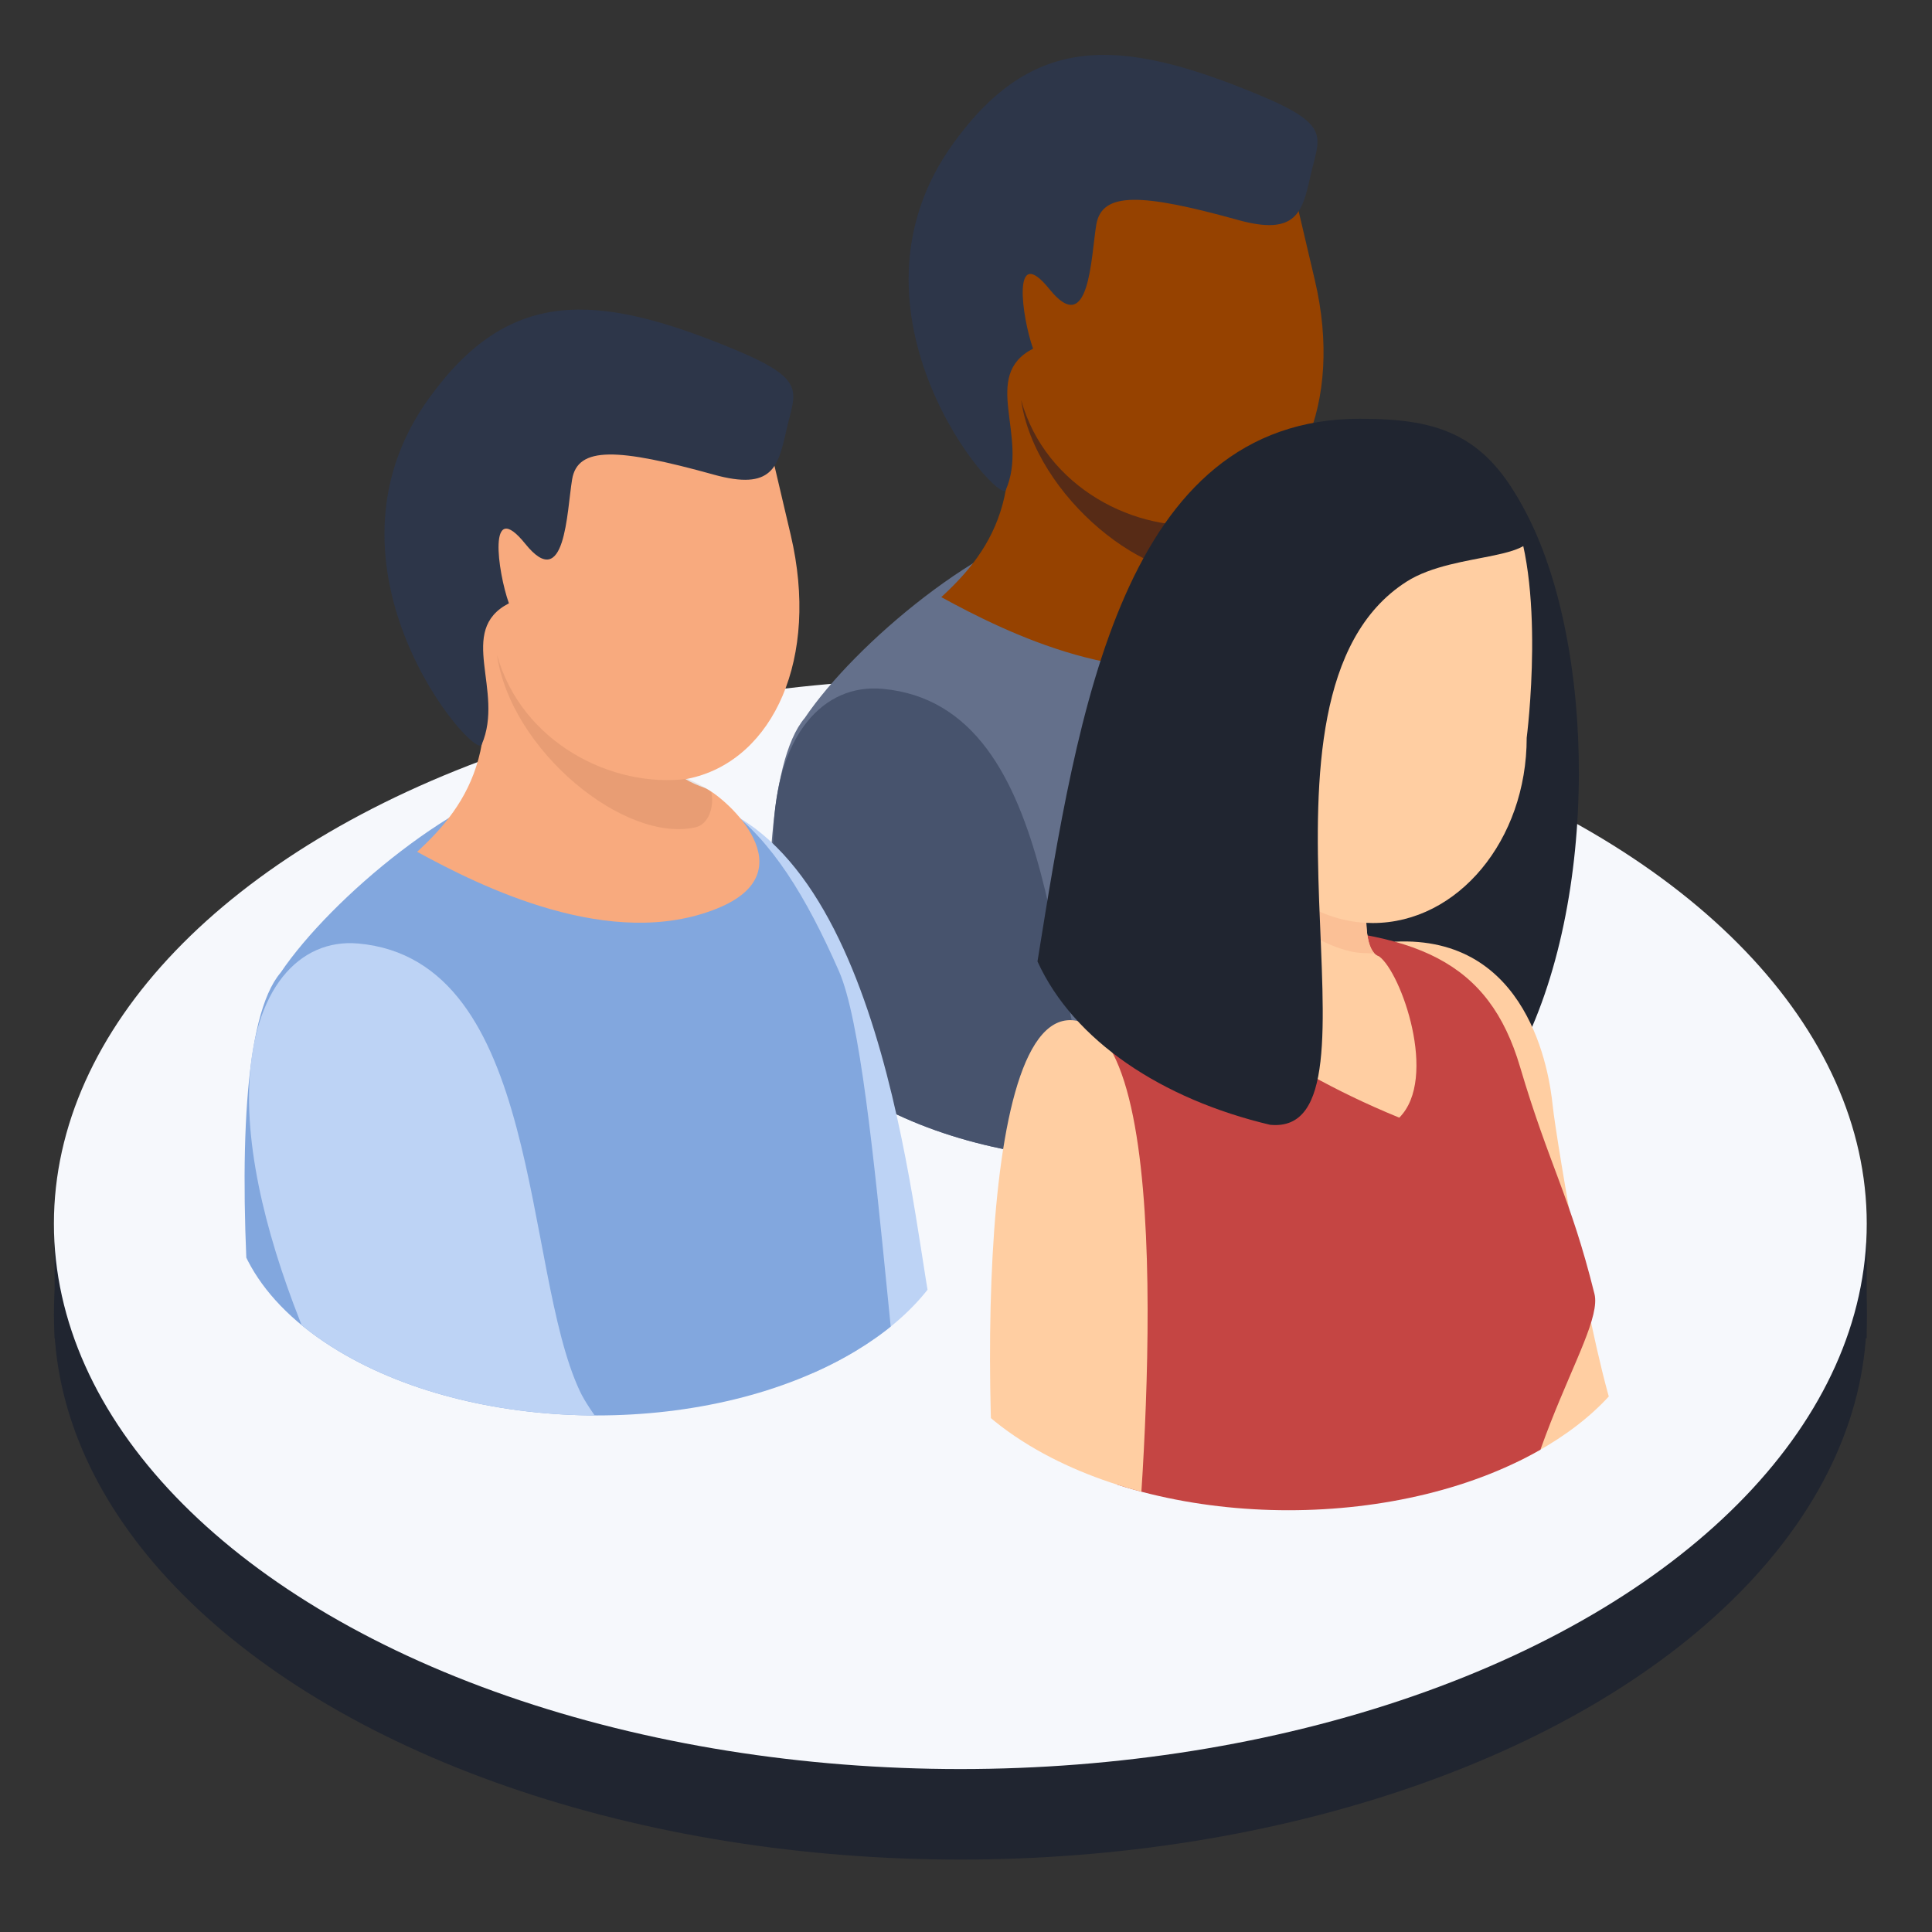<?xml version="1.0" encoding="UTF-8"?>
<svg xmlns="http://www.w3.org/2000/svg" xmlns:xlink="http://www.w3.org/1999/xlink" viewBox="0 0 1080 1080">
  <rect x="0" y="0" width="1080" height="1080" fill="#333333" stroke="none"/>
  <defs>
    <style>
      .cls-1 {
        fill: none;
      }

      .cls-2 {
        clip-path: url(#clippath);
      }

      .cls-3 {
        fill: #f6f8fc;
      }

      .cls-4 {
        fill: #f8aa7e;
      }

      .cls-5 {
        fill: #facfa7;
      }

      .cls-6, .cls-7 {
        fill: #e6eaf5;
      }

      .cls-8 {
        fill: #fbc096;
      }

      .cls-9 {
        fill: #fff;
      }

      .cls-10 {
        fill: #ffcea2;
      }

      .cls-11 {
        fill: #bdd3f5;
      }

      .cls-12 {
        fill: #c54543;
      }

      .cls-13 {
        fill: #134681;
      }

      .cls-14 {
        fill: #20196f;
      }

      .cls-15 {
        fill: #202530;
      }

      .cls-16 {
        fill: #083663;
      }

      .cls-17 {
        fill: #423ead;
      }

      .cls-18 {
        fill: #362e94;
      }

      .cls-19 {
        fill: #964200;
      }

      .cls-20 {
        fill: #2d3649;
      }

      .cls-21 {
        fill: #64708b;
      }

      .cls-22 {
        fill: #47536d;
      }

      .cls-23, .cls-24 {
        fill: #572b16;
      }

      .cls-25 {
        fill: #82a7de;
      }

      .cls-26 {
        fill: url(#linear-gradient-7);
      }

      .cls-26, .cls-27, .cls-7, .cls-28, .cls-29, .cls-24 {
        mix-blend-mode: multiply;
      }

      .cls-27 {
        fill: url(#linear-gradient-2);
      }

      .cls-30 {
        clip-path: url(#clippath-1);
      }

      .cls-31 {
        clip-path: url(#clippath-2);
      }

      .cls-32 {
        fill: url(#linear-gradient-8);
      }

      .cls-33 {
        fill: url(#linear-gradient-9);
      }

      .cls-34 {
        fill: url(#linear-gradient-3);
      }

      .cls-35 {
        fill: url(#linear-gradient-4);
      }

      .cls-36 {
        fill: url(#linear-gradient-6);
      }

      .cls-37 {
        fill: url(#linear-gradient-5);
      }

      .cls-29 {
        fill: url(#linear-gradient);
      }

      .cls-24 {
        opacity: .1;
      }

      .cls-38 {
        fill: url(#linear-gradient-14);
      }

      .cls-39 {
        fill: url(#linear-gradient-13);
      }

      .cls-40 {
        fill: url(#linear-gradient-12);
      }

      .cls-41 {
        fill: url(#linear-gradient-10);
      }

      .cls-42 {
        fill: url(#linear-gradient-11);
      }

      .cls-43 {
        isolation: isolate;
      }
    </style>
    <clipPath id="clippath">
      <path class="cls-1" d="m956.09-28.82H309.72v498.69l113.96,42.15c-6.73,35.92,12.75,73.28,58.53,100.82,79.83,48.04,209.27,48.04,289.11,0,63.99-38.51,76.64-96.18,38.04-142.29l130.34-45.23,16.39-454.14Z"/>
    </clipPath>
    <linearGradient id="linear-gradient" x1="253.31" y1="1154.47" x2="535.97" y2="1154.47" gradientTransform="translate(1035.17 -68.01) rotate(175.41) scale(1 -1)" gradientUnits="userSpaceOnUse">
      <stop offset="0" stop-color="#c4c9e5"/>
      <stop offset=".95" stop-color="#f3f3f9"/>
      <stop offset="1" stop-color="#f6f6fb"/>
    </linearGradient>
    <linearGradient id="linear-gradient-2" x1="466.33" y1="985.86" x2="945.75" y2="985.86" gradientTransform="translate(1035.17 -68.01) rotate(175.41) scale(1 -1)" gradientUnits="userSpaceOnUse">
      <stop offset="0" stop-color="#c4c9e5"/>
      <stop offset=".36" stop-color="#dfe1f1"/>
      <stop offset=".75" stop-color="#f6f7fb"/>
      <stop offset="1" stop-color="#fff"/>
    </linearGradient>
    <linearGradient id="linear-gradient-3" x1="1557.77" y1="975.15" x2="871.67" y2="1671.5" gradientTransform="translate(2230.7 -306.38) rotate(177.88) scale(1 -1)" gradientUnits="userSpaceOnUse">
      <stop offset="0" stop-color="#20196f"/>
      <stop offset="1" stop-color="#362e94"/>
    </linearGradient>
    <linearGradient id="linear-gradient-4" x1="-648.3" y1="1025.45" x2="-92.95" y2="1025.45" gradientTransform="translate(482.08 -23.58) rotate(175.41) scale(1 -1)" gradientUnits="userSpaceOnUse">
      <stop offset=".56" stop-color="#a3a9ca"/>
      <stop offset=".61" stop-color="#ccd0f2"/>
    </linearGradient>
    <linearGradient id="linear-gradient-5" x1="702.13" y1="562.74" x2="1004.99" y2="562.74" gradientUnits="userSpaceOnUse">
      <stop offset="0" stop-color="#cca1fe"/>
      <stop offset=".01" stop-color="#cba0fd"/>
      <stop offset="1" stop-color="#975eef"/>
    </linearGradient>
    <linearGradient id="linear-gradient-6" x1="-8210.65" y1="949.22" x2="-7805.15" y2="949.22" gradientTransform="translate(8989.13 -706.9) rotate(-4.59)" gradientUnits="userSpaceOnUse">
      <stop offset=".33" stop-color="#6b67e9"/>
      <stop offset=".41" stop-color="#807dfb"/>
    </linearGradient>
    <clipPath id="clippath-1">
      <path class="cls-1" d="m663.08,113.55H16.72v498.69l113.96,42.15c-6.73,35.92,12.75,73.28,58.53,100.82,79.83,48.04,209.27,48.04,289.11,0,63.99-38.51,76.64-96.18,38.04-142.29l130.34-45.23,16.39-454.14Z"/>
    </clipPath>
    <linearGradient id="linear-gradient-7" x1="769.79" y1="1104.31" x2="1249.21" y2="1104.31" xlink:href="#linear-gradient-2"/>
    <linearGradient id="linear-gradient-8" x1="1855.83" y1="1106.59" x2="1169.72" y2="1802.94" xlink:href="#linear-gradient-3"/>
    <linearGradient id="linear-gradient-9" x1="1713.85" y1="1542.49" x2="1073.92" y2="2191.97" gradientTransform="translate(2279.04 -619.29) rotate(-176.66) scale(1 -1)" xlink:href="#linear-gradient-3"/>
    <linearGradient id="linear-gradient-10" x1="-344.84" y1="1143.9" x2="210.51" y2="1143.9" xlink:href="#linear-gradient-4"/>
    <linearGradient id="linear-gradient-11" x1="-8514.11" y1="1067.67" x2="-8108.61" y2="1067.67" xlink:href="#linear-gradient-6"/>
    <clipPath id="clippath-2">
      <path class="cls-1" d="m1049.6,166.54H403.23v498.69l113.96,42.15c-6.73,35.92,12.75,73.28,58.53,100.82,79.83,48.04,209.27,48.04,289.11,0,63.99-38.51,76.64-96.18,38.04-142.29l130.34-45.23,16.39-454.14Z"/>
    </clipPath>
    <linearGradient id="linear-gradient-12" x1="-1116.36" y1="900.19" x2="-1754.72" y2="1548.08" gradientTransform="translate(-292.78) rotate(-180) scale(1 -1)" gradientUnits="userSpaceOnUse">
      <stop offset="0" stop-color="#083663"/>
      <stop offset="1" stop-color="#285b96"/>
    </linearGradient>
    <linearGradient id="linear-gradient-13" x1="-2472.99" y1="1152.1" x2="-1881.06" y2="1152.1" gradientTransform="translate(-1203.11) rotate(-180) scale(1 -1)" xlink:href="#linear-gradient-4"/>
    <linearGradient id="linear-gradient-14" x1="-1649.01" y1="1070.86" x2="-1216.79" y2="1070.86" gradientTransform="translate(-292.78) rotate(-180) scale(1 -1)" gradientUnits="userSpaceOnUse">
      <stop offset=".17" stop-color="#285b96"/>
      <stop offset=".2" stop-color="#4c7ab4"/>
      <stop offset=".23" stop-color="#6a95ce"/>
    </linearGradient>
  </defs>
  <g class="cls-43">
    <g id="Layer_1" data-name="Layer 1">
      <g>
        <g>
          <ellipse class="cls-15" cx="536.83" cy="734.64" rx="506.69" ry="304.87"/>
          <rect class="cls-15" x="30.5" y="694.88" width="1013.02" height="53.22"/>
          <ellipse class="cls-3" cx="536.83" cy="684.04" rx="506.69" ry="304.87"/>
        </g>
        <g>
          <g class="cls-2">
            <g>
              <path class="cls-29" d="m589.95,1083.36c12.68,10.79,148.36,133.41,148.36,133.41l138.27-95.36-187.9-106.14-98.74,68.09Z"/>
              <path class="cls-27" d="m589.95,1083.36c-52.94,10.88-307.77,32.53-409.51,19.7-6.32-78.63-2.07-25.81-18.58-231.34,61.21-19.78,290.54-43.93,409.53-15.94,118.99,27.98,68.07,193.43,68.07,193.43l-49.51,34.15Z"/>
              <g>
                <path class="cls-34" d="m717.68,755.31s-199.22,102.42-153.25,142.72c46,40.33,429.83,81.39,543.95,83.4l107.33-88.39c-61.61-67.2-461.32-124.51-498.04-137.73Z"/>
                <path class="cls-14" d="m1046.16,1019.5c-36.6-17.96-361.07-195.98-361.07-195.98l-210.11,3.26c-14.56,31.43-13.32,172.58,66.39,215.55,90.87,49,318.09,94.08,440.42,102.93h0l76-117.92c-4.97-3.78-9-6.53-11.64-7.84Z"/>
                <path class="cls-14" d="m1057.8,1027.34l-76,117.92c29.57,77.94,289.76,299.65,289.76,299.65,36.8,4.47,74.68-19.92,74.19-50.31-21.34-36.34-211.96-293.29-287.95-367.26Z"/>
              </g>
              <g>
                <path class="cls-9" d="m974.68,738.24c-5.32-2.53-13.74-1.85-18.64,1.5l-298.95,206.21c-4.92,3.39-4.53,8.26.87,10.78l223.59,106.22c5.35,2.55,13.77,1.87,18.64-1.5l299.03-206.19c4.87-3.38,4.48-8.22-.87-10.79l-223.66-106.23Z"/>
                <g class="cls-28">
                  <g>
                    <polygon class="cls-6" points="898.48 1035.76 883.83 1045.86 891.87 1049.66 906.51 1039.54 898.48 1035.76"/>
                    <polygon class="cls-6" points="923.1 1018.78 908.48 1028.85 916.51 1032.65 931.12 1022.58 923.1 1018.78"/>
                    <polygon class="cls-6" points="947.73 1001.79 933.1 1011.89 941.12 1015.69 955.74 1005.62 947.73 1001.79"/>
                    <polygon class="cls-6" points="972.35 984.79 957.7 994.9 965.74 998.72 980.36 988.6 972.35 984.79"/>
                    <polygon class="cls-6" points="996.98 967.85 982.35 977.9 990.36 981.71 1005.01 971.63 996.98 967.85"/>
                    <polygon class="cls-6" points="1021.62 950.86 1007 960.93 1015.01 964.71 1029.63 954.65 1021.62 950.86"/>
                    <polygon class="cls-6" points="1046.25 933.86 1031.62 943.95 1039.63 947.73 1054.23 937.67 1046.25 933.86"/>
                    <polygon class="cls-6" points="1070.82 916.87 1056.25 926.96 1064.26 930.78 1078.88 920.67 1070.82 916.87"/>
                  </g>
                  <polygon class="cls-6" points="883.12 1014.87 856.83 1032.99 872.88 1040.62 899.16 1022.5 883.12 1014.87"/>
                  <polygon class="cls-6" points="867.21 995.67 830.94 1020.72 846.99 1028.34 883.29 1003.28 867.21 995.67"/>
                  <polygon class="cls-6" points="850.22 975.92 803.9 1007.85 819.94 1015.48 866.24 983.55 850.22 975.92"/>
                  <polygon class="cls-6" points="797.53 974.2 771.2 992.32 792.94 1002.65 819.23 984.53 797.53 974.2"/>
                  <polygon class="cls-6" points="833.81 949.17 807.5 967.31 829.22 977.61 855.53 959.48 833.81 949.17"/>
                  <polygon class="cls-6" points="870.09 924.14 843.8 942.25 865.5 952.6 891.8 934.46 870.09 924.14"/>
                  <polygon class="cls-6" points="995.2 837.84 968.94 856.01 990.66 866.27 1016.94 848.16 995.2 837.84"/>
                  <polygon class="cls-6" points="1056.71 795.44 1005.17 830.98 1026.87 841.31 1078.43 805.74 1056.71 795.44"/>
                  <polygon class="cls-6" points="958.96 862.82 880.09 917.25 901.8 927.56 980.71 873.15 958.96 862.82"/>
                  <polygon class="cls-6" points="914.63 993.15 893.14 1007.97 909.16 1015.61 930.68 1000.77 914.63 993.15"/>
                  <polygon class="cls-6" points="898.76 973.95 877.21 988.79 893.26 996.4 914.8 981.56 898.76 973.95"/>
                  <polygon class="cls-6" points="882.44 954.55 860.96 969.37 876.98 977 898.5 962.16 882.44 954.55"/>
                  <polygon class="cls-6" points="914 932.81 892.48 947.67 908.53 955.3 930.02 940.44 914 932.81"/>
                  <polygon class="cls-6" points="945.49 911.08 924 925.9 940.02 933.54 961.54 918.71 945.49 911.08"/>
                  <polygon class="cls-6" points="977.01 889.34 955.49 904.18 971.51 911.81 993.05 896.96 977.01 889.34"/>
                  <polygon class="cls-6" points="1008.55 867.58 987.01 882.44 1003.08 890.07 1024.55 875.23 1008.55 867.58"/>
                  <polygon class="cls-6" points="1040.04 845.86 1018.55 860.69 1034.57 868.32 1056.11 853.47 1040.04 845.86"/>
                  <polygon class="cls-6" points="1090.15 811.31 1050.04 838.96 1066.09 846.58 1106.2 818.94 1090.15 811.31"/>
                  <polygon class="cls-6" points="930.27 952.19 908.76 967.03 924.8 974.64 946.27 959.84 930.27 952.19"/>
                  <polygon class="cls-6" points="961.79 930.47 940.25 945.32 956.32 952.94 977.81 938.08 961.79 930.47"/>
                  <polygon class="cls-6" points="993.28 908.73 971.76 923.55 987.84 931.19 1009.33 916.37 993.28 908.73"/>
                  <polygon class="cls-6" points="1024.82 886.97 1003.31 901.82 1019.33 909.46 1040.84 894.61 1024.82 886.97"/>
                  <polygon class="cls-6" points="1056.34 865.24 1034.8 880.1 1050.87 887.72 1072.36 872.88 1056.34 865.24"/>
                  <polygon class="cls-6" points="1116.44 823.77 1066.31 858.34 1082.38 865.96 1132.47 831.43 1116.44 823.77"/>
                  <polygon class="cls-6" points="946.17 971.42 924.66 986.21 940.7 993.85 962.19 979.03 946.17 971.42"/>
                  <polygon class="cls-6" points="977.69 949.64 956.17 964.49 972.19 972.11 993.71 957.28 977.69 949.64"/>
                  <polygon class="cls-6" points="1009.16 927.94 987.64 942.77 1003.71 950.39 1025.23 935.55 1009.16 927.94"/>
                  <polygon class="cls-6" points="1040.7 906.2 1019.18 921.03 1035.23 928.65 1056.74 913.81 1040.7 906.2"/>
                  <polygon class="cls-6" points="1072.21 884.44 1050.7 899.29 1066.77 906.89 1088.26 892.07 1072.21 884.44"/>
                </g>
                <polygon class="cls-17" points="1160.04 873.2 923.78 1036.13 931.57 1039.84 1167.83 876.91 1160.04 873.2"/>
                <polygon class="cls-7" points="957.48 844.35 836.92 927.51 754.72 888.42 875.28 805.31 957.48 844.35"/>
                <path class="cls-35" d="m657.95,956.73l223.59,106.22c4.23,2.01,10.42,2.01,15.23.23.03-.01,2.98-1.43,3.4-1.73l299.03-206.19c.32-.23.63-.49.9-.73.04,0,.04-.02.09-.05h0c.04-.07.11-.11.17-.2.18-.17.34-.32.49-.48.09-.08.18-.17.24-.26.13-.19.33-.41.48-.62.02-.04.04-.04.04-.09.03,0,.05-.03.05-.03.17-.25.32-.52.42-.77.37-.75.55-1.53.53-2.27h0l.36,4.5h-.05c.21,1.96-.89,4.05-3.34,5.77l-299.03,206.19c-7.17,4.29-17.9,4.44-21.14,4.01-3.24-.46-6.16-1.01-9.55-1.46l-210.98-100.23c-2.74-1.3-4.16-3.18-4.29-5.16l-.94-11.66c.18,1.93,1.62,3.77,4.28,5.02Z"/>
              </g>
              <g>
                <path class="cls-5" d="m993.34,770.03c24.92,10.85,76.84,14.52,92.82,26.44,16.06,11.93,22.4,50.37,12.2,63.64-10.18,13.31-23.06,13.85-17.6,1.41,5.49-12.43,1.94-35.42-16.01-35.83-34.7-.84,11.78,33.75-4.45,35.41-15.07,1.55-23.2-17.44-42.74-30.02-19.53-12.6-32.79-15.9-51.25-29.7-16.36-12.15,27.03-31.37,27.03-31.37Z"/>
                <path class="cls-37" d="m702.13,312.44c96.32,51.25,104.36,273.96,114.15,285.37,9.74,11.37,114.16,104.15,188.71,171.29-8.66,15.81-33.92,43.95-33.92,43.95-41.69-24.69-173.42-79.89-203.82-125.61-30.43-45.7-65.11-375-65.11-375Z"/>
              </g>
              <path class="cls-21" d="m449.85,401.38c28.12-41.68,100.63-102.46,150.69-110.23,85.13-13.2,124.37,24.98,161.44,109.37,23.42,53.33,31.04,307.19,55.47,381.36-5.87,40.65-63.51,67.03-90.84,75.35-118.72,36.22-246.19,72.46-260.71-3.62-26.06-136.48-57.57-403.47-16.05-452.24Z"/>
              <g>
                <path class="cls-19" d="m550.3,185.93c-9.43-26.39,97.18,6.77,101.83,43.45,3.77,29.84,1.34,57.44,35.04,68.75,12.04,5.75,57.64,46.7,6.8,67.32-59.44,24.1-132.13-12.15-167.78-31.65,28.56-26.33,54.67-62.37,24.12-147.85Z"/>
                <path class="cls-19" d="m524.47,175.06l25.47-62.45,165.59-38.9,19.49,82.96c16.23,69.08-9.75,125.09-55.42,135.82-44.4,10.43-94.25-16.63-108.78-68.87l-21.76-2.23-24.58-46.33Z"/>
                <path class="cls-23" d="m682,320.04c-39.55,9.29-103.49-42.74-111.18-96.41,13.64,49.08,64.42,74.89,106.6,69.35,4.16,2.1,6.23,2.73,9.75,5.13.94.44,2.12,1.2,3.4,2.14,1.89,8.05-1.37,18.08-8.56,19.78Z"/>
                <path class="cls-20" d="m691.91,122.93c32.89,9.13,36.12-4.4,40.65-24.62,4.9-21.9,12.5-28.12-29.12-45.4-78.21-32.46-126.17-34.06-170.44,27.09-68.79,95,25.34,203.02,29.26,193.89,13.02-30.11-14.38-63.73,15.23-79-6.27-17.61-12.14-59.7,9.17-33.24,22.41,27.83,23.16-17.9,26.17-36.04,3.1-18.64,25.51-17.53,79.08-2.69Z"/>
              </g>
              <g>
                <path class="cls-5" d="m828.62,861.74c37.69,22.05,46.23,5.87,66.04,12.94,19.8,7.07,39.03,18.8,45.93,22.8,6.95,4-15.42,4.9-25.21,2.02,23.14,16.38,26.91,40.04,23.72,51.01-3.68,12.56-33.51,26.6-41.13,20.33-31.92-26.19-27.67-37.87-68.99-45.21-14.81-2.6-37.28-22.27-37.28-22.27l36.91-41.63Z"/>
                <path class="cls-22" d="m493.24,385.06c-32.8-2.95-59.31,25.45-60.95,81.06-2.62,90.7,65.12,216.33,99.28,262.3,34.16,45.97,240.16,179.06,263.65,187.22,7.96-13.76,37.48-55.39,38.84-58.09-25.05-24.06-194.95-175.32-216.97-222.42-32.05-68.34-20.93-240.8-123.85-250.08Z"/>
              </g>
              <g>
                <path class="cls-18" d="m1264.81,707.02l-288.29,198.24c-4.67,3.23-8.48,7.61-10.94,12.71l-67.29,138.48c-1.28,2.58,1.7,5.14,4.06,3.52l300.88-206.9c2.38-1.64,4.28-3.88,5.61-6.49l62.98-129.59c4.69-9.6.36-15.03-7-9.98Z"/>
                <path class="cls-36" d="m898.28,1056.45l67.29-138.48c2.49-5.1,6.27-9.48,10.94-12.71l288.29-198.24c3.34-2.25,5.94-2.34,7.49-.92l.04-.06s-2.44-2.42-4.67-3.97l-.02.05c-1.57-1.25-4.14-1.13-7.33,1.08l-288.3,198.2c-4.69,3.25-8.45,7.62-10.92,12.75l-67.34,138.49c-.58,1.17-.22,2.28.48,3.06v.03s.05.06.11.08c.08.08.16.16.26.24,1.17.92,3.78,3.23,4.29,3.67-.85-.76-1.21-1.99-.62-3.25Z"/>
              </g>
            </g>
          </g>
          <g class="cls-30">
            <g>
              <path class="cls-26" d="m296.95,1225.73c-52.94,10.88-307.77,32.53-409.51,19.7-6.32-78.63-2.07-25.81-18.58-231.34,61.21-19.78,290.54-43.93,409.53-15.94,118.99,27.98,68.07,193.43,68.07,193.43l-49.51,34.15Z"/>
              <g>
                <path class="cls-32" d="m424.68,897.68s-199.22,102.42-153.25,142.72c46,40.33,429.83,81.39,543.95,83.4l107.33-88.39c-61.61-67.2-461.32-124.51-498.04-137.73Z"/>
                <path class="cls-14" d="m753.16,1161.87c-36.6-17.96-361.07-195.98-361.07-195.98l-210.11,3.26c-14.56,31.43-13.32,172.58,66.39,215.55,90.87,49,318.09,94.08,440.42,102.93h0l76-117.92c-4.97-3.78-9-6.53-11.64-7.84Z"/>
                <path class="cls-33" d="m922.71,1035.41h0l-107.33,88.39h0c-10.93,97.44,36.34,349.36,61.6,443.93,20.15,33.33,91.21,18.09,97.06-.95,0,0-1.18-460.37-51.32-531.37Z"/>
              </g>
              <g>
                <path class="cls-9" d="m681.68,880.61c-5.32-2.53-13.74-1.85-18.64,1.5l-298.95,206.21c-4.92,3.39-4.53,8.26.87,10.78l223.59,106.22c5.35,2.55,13.77,1.87,18.64-1.5l299.03-206.19c4.87-3.38,4.48-8.22-.87-10.79l-223.66-106.23Z"/>
                <g class="cls-28">
                  <g>
                    <polygon class="cls-6" points="753.24 1076.23 738.62 1086.32 746.63 1090.1 761.23 1080.04 753.24 1076.23"/>
                    <polygon class="cls-6" points="777.82 1059.24 763.24 1069.32 771.25 1073.14 785.88 1063.04 777.82 1059.24"/>
                    <polygon class="cls-6" points="802.46 1042.26 787.86 1052.33 795.88 1056.15 810.48 1046.06 802.46 1042.26"/>
                    <polygon class="cls-6" points="827.11 1025.27 812.46 1035.35 820.5 1039.17 835.13 1029.08 827.11 1025.27"/>
                    <polygon class="cls-6" points="851.74 1008.29 837.14 1018.38 845.12 1022.19 859.75 1012.1 851.74 1008.29"/>
                    <polygon class="cls-6" points="876.36 991.29 861.71 1001.37 869.75 1005.19 884.37 995.09 876.36 991.29"/>
                  </g>
                  <polygon class="cls-6" points="577.08 1066.51 550.8 1084.62 572.5 1094.97 598.8 1076.83 577.08 1066.51"/>
                  <polygon class="cls-6" points="702.19 980.21 675.94 998.38 697.66 1008.64 723.93 990.52 702.19 980.21"/>
                  <polygon class="cls-6" points="763.71 937.81 712.17 973.34 733.87 983.68 785.43 948.11 763.71 937.81"/>
                  <polygon class="cls-6" points="665.96 1005.19 587.08 1059.62 608.79 1069.93 687.7 1015.52 665.96 1005.19"/>
                  <polygon class="cls-6" points="620.99 1075.18 599.48 1090.04 615.52 1097.66 637.02 1082.8 620.99 1075.18"/>
                  <polygon class="cls-6" points="652.49 1053.45 630.99 1068.27 647.02 1075.91 668.54 1061.08 652.49 1053.45"/>
                  <polygon class="cls-6" points="684 1031.71 662.49 1046.55 678.51 1054.17 700.05 1039.32 684 1031.71"/>
                  <polygon class="cls-6" points="715.54 1009.95 694 1024.81 710.07 1032.44 731.54 1017.59 715.54 1009.95"/>
                  <polygon class="cls-6" points="747.03 988.23 725.54 1003.06 741.56 1010.69 763.1 995.84 747.03 988.23"/>
                  <polygon class="cls-6" points="797.15 953.68 757.03 981.33 773.08 988.94 813.19 961.31 797.15 953.68"/>
                  <polygon class="cls-6" points="668.78 1072.83 647.25 1087.68 663.31 1095.31 684.81 1080.45 668.78 1072.83"/>
                  <polygon class="cls-6" points="700.28 1051.1 678.76 1065.92 694.83 1073.56 716.32 1058.73 700.28 1051.1"/>
                  <polygon class="cls-6" points="731.81 1029.34 710.3 1044.19 726.32 1051.83 747.84 1036.98 731.81 1029.34"/>
                  <polygon class="cls-6" points="763.33 1007.61 741.79 1022.46 757.86 1030.09 779.36 1015.25 763.33 1007.61"/>
                  <polygon class="cls-6" points="823.44 966.14 773.31 1000.71 789.38 1008.33 839.47 973.79 823.44 966.14"/>
                  <polygon class="cls-6" points="716.15 1070.31 694.63 1085.14 710.7 1092.75 732.22 1077.92 716.15 1070.31"/>
                  <polygon class="cls-6" points="747.69 1048.56 726.18 1063.4 742.22 1071.01 763.74 1056.18 747.69 1048.56"/>
                  <polygon class="cls-6" points="779.21 1026.81 757.69 1041.66 773.76 1049.26 795.26 1034.44 779.21 1026.81"/>
                  <polygon class="cls-6" points="810.72 1005.09 789.23 1019.93 805.26 1027.53 826.77 1012.7 810.72 1005.09"/>
                  <polygon class="cls-6" points="849.34 978.46 820.75 998.2 836.77 1005.81 865.39 986.08 849.34 978.46"/>
                </g>
                <polygon class="cls-17" points="867.04 1015.56 630.78 1178.5 638.56 1182.21 874.83 1019.27 867.04 1015.56"/>
                <polygon class="cls-7" points="664.47 986.72 543.92 1069.87 461.71 1030.79 582.28 947.68 664.47 986.72"/>
                <path class="cls-41" d="m364.95,1099.1l223.59,106.22c4.23,2.01,10.42,2.01,15.23.23.03-.01,2.98-1.43,3.4-1.73l299.03-206.19c.32-.23.63-.49.9-.73.04,0,.04-.02.09-.05h0c.04-.07.11-.11.17-.2.18-.17.34-.32.49-.48.09-.08.18-.17.24-.26.13-.19.33-.41.48-.62.02-.04.04-.04.04-.09.03,0,.05-.03.05-.03.17-.25.32-.52.42-.77.37-.75.55-1.53.53-2.27h0l.36,4.5h-.05c.21,1.96-.89,4.05-3.34,5.77l-299.03,206.19c-7.17,4.29-17.9,4.44-21.14,4.01-3.24-.46-6.16-1.01-9.55-1.46l-210.98-100.23c-2.74-1.3-4.16-3.18-4.29-5.16l-.94-11.66c.18,1.93,1.62,3.77,4.28,5.02Z"/>
              </g>
              <g>
                <path class="cls-5" d="m700.33,912.4c24.92,10.85,76.84,14.52,92.82,26.44,16.06,11.93,22.4,50.37,12.2,63.64-10.18,13.31-23.06,13.85-17.6,1.41,5.49-12.43,1.94-35.42-16.01-35.83-34.7-.84,11.78,33.75-4.45,35.41-15.07,1.55-23.2-17.44-42.74-30.02-19.53-12.6-32.79-15.9-51.25-29.7-16.36-12.15,27.03-31.37,27.03-31.37Z"/>
                <path class="cls-11" d="m409.13,454.81c96.32,51.25,104.36,273.96,114.15,285.37,9.74,11.37,114.16,104.15,188.71,171.29-8.66,15.81-33.92,43.95-33.92,43.95-41.69-24.69-173.42-79.89-203.82-125.61-30.43-45.7-65.11-375-65.11-375Z"/>
              </g>
              <path class="cls-25" d="m156.85,543.75c28.12-41.68,100.63-102.46,150.69-110.23,85.13-13.2,124.37,24.98,161.44,109.37,23.42,53.33,31.04,307.19,55.47,381.36-5.87,40.65-63.51,67.03-90.84,75.35-118.72,36.22-246.19,72.46-260.71-3.62-26.06-136.48-57.57-403.47-16.05-452.24Z"/>
              <g>
                <path class="cls-4" d="m257.3,328.3c-9.43-26.39,97.18,6.77,101.83,43.45,3.77,29.84,1.34,57.44,35.04,68.75,12.04,5.75,57.64,46.7,6.8,67.32-59.44,24.1-132.13-12.15-167.78-31.65,28.56-26.33,54.67-62.37,24.12-147.85Z"/>
                <path class="cls-4" d="m231.47,317.43l25.47-62.45,165.59-38.9,19.49,82.96c16.23,69.08-9.75,125.09-55.42,135.82-44.4,10.43-94.25-16.63-108.78-68.87l-21.76-2.23-24.58-46.33Z"/>
                <path class="cls-24" d="m388.99,462.41c-39.55,9.29-103.49-42.74-111.18-96.41,13.64,49.08,64.42,74.89,106.6,69.35,4.16,2.1,6.23,2.73,9.75,5.13.94.44,2.12,1.2,3.4,2.14,1.89,8.05-1.37,18.08-8.56,19.78Z"/>
                <path class="cls-20" d="m398.9,265.3c32.89,9.13,36.12-4.4,40.65-24.62,4.9-21.9,12.5-28.12-29.12-45.4-78.21-32.46-126.17-34.06-170.44,27.09-68.79,95,25.34,203.02,29.26,193.89,13.02-30.11-14.38-63.73,15.23-79-6.27-17.61-12.14-59.7,9.17-33.24,22.41,27.83,23.16-17.9,26.17-36.04,3.1-18.64,25.51-17.53,79.08-2.69Z"/>
              </g>
              <g>
                <path class="cls-5" d="m535.62,1004.11c37.69,22.05,46.23,5.87,66.04,12.94,19.8,7.07,39.03,18.8,45.93,22.8,6.95,4-15.42,4.9-25.21,2.02,23.14,16.38,26.91,40.04,23.72,51.01-3.68,12.56-33.51,26.6-41.13,20.33-31.92-26.19-27.67-37.87-68.99-45.21-14.81-2.6-37.28-22.27-37.28-22.27l36.91-41.63Z"/>
                <path class="cls-11" d="m200.23,527.43c-32.8-2.95-59.31,25.45-60.95,81.06-2.62,90.7,65.12,216.33,99.28,262.3,34.16,45.97,240.16,179.06,263.65,187.22,7.96-13.76,37.48-55.39,38.84-58.09-25.05-24.06-194.95-175.32-216.97-222.42-32.05-68.34-20.93-240.8-123.85-250.08Z"/>
              </g>
              <g>
                <path class="cls-18" d="m971.8,849.39l-288.29,198.24c-4.67,3.23-8.48,7.61-10.94,12.71l-67.29,138.48c-1.28,2.58,1.7,5.14,4.06,3.52l300.88-206.9c2.38-1.64,4.28-3.88,5.61-6.49l62.98-129.59c4.69-9.6.36-15.03-7-9.98Z"/>
                <path class="cls-42" d="m605.27,1198.82l67.29-138.48c2.49-5.1,6.27-9.48,10.94-12.71l288.29-198.24c3.34-2.25,5.94-2.34,7.49-.92l.04-.06s-2.44-2.42-4.67-3.97l-.02.05c-1.57-1.25-4.14-1.13-7.33,1.08l-288.3,198.2c-4.69,3.25-8.45,7.62-10.92,12.75l-67.34,138.49c-.58,1.17-.22,2.28.48,3.06v.03s.05.06.11.08c.08.08.16.16.26.24,1.17.92,3.78,3.23,4.29,3.67-.85-.76-1.21-1.99-.62-3.25Z"/>
              </g>
            </g>
          </g>
        </g>
        <g class="cls-31">
          <g>
            <g>
              <path class="cls-13" d="m631.98,972.05c-15.26,30.01-68.41,141.65,8.31,206.28,76.73,64.63,323.81,119.51,442.29,132.48,36.7,72.23,337.19,254.05,337.19,254.05,22.14-8.97,29.38-20.65,46.14-37.41-26.29-35.42-282.7-308.14-317.62-326.89-34.9-18.75-342.33-212.82-342.33-212.82l-173.98-15.69Z"/>
              <path class="cls-40" d="m840.07,922.68c35.18,14.15,351.91,124.93,412.98,184.67,61.07,59.72,118.74,498.54,118.74,498.54-16.27,16.02-38.96,22.35-63.18,9.28-29.84-90.31-141.92-332.28-136.82-427.43-105.27-12.06-410.9-125.54-454.13-166.33-43.22-40.78,122.4-98.72,122.4-98.72Z"/>
            </g>
            <g>
              <path class="cls-9" d="m1037.26,910.58c-5.48-3.17-14.47-3.17-19.95,0l-335.24,193.55c-5.5,3.16-5.5,8.35,0,11.52l228.5,131.93c5.48,3.17,14.47,3.17,19.97,0l335.24-193.55c5.48-3.17,5.48-8.36,0-11.53l-228.51-131.92Z"/>
              <g class="cls-28">
                <polygon class="cls-6" points="1050.55 1018.12 1021.07 1035.15 1043.27 1047.96 1072.74 1030.95 1050.55 1018.12"/>
                <polygon class="cls-6" points="1119.51 978.31 1061.7 1011.69 1083.89 1024.5 1141.71 991.13 1119.51 978.31"/>
                <polygon class="cls-6" points="1009.92 1041.59 921.46 1092.65 943.65 1105.47 1032.12 1054.4 1009.92 1041.59"/>
                <polygon class="cls-6" points="1026.81 1071.28 1002.7 1085.21 1019.09 1094.69 1043.2 1080.76 1026.81 1071.28"/>
                <polygon class="cls-6" points="1062.15 1050.88 1038.04 1064.81 1054.43 1074.28 1078.56 1060.35 1062.15 1050.88"/>
                <polygon class="cls-6" points="1097.49 1030.48 1073.38 1044.4 1089.77 1053.88 1113.9 1039.95 1097.49 1030.48"/>
                <polygon class="cls-6" points="1077.8 1072.86 1053.67 1086.79 1070.07 1096.25 1094.19 1082.34 1077.8 1072.86"/>
              </g>
              <polygon class="cls-17" points="1222.65 1069.74 957.73 1222.69 965.7 1227.28 1230.6 1074.33 1222.65 1069.74"/>
              <polygon class="cls-7" points="1009.91 1021.82 874.73 1099.88 790.72 1051.38 925.91 973.32 1009.91 1021.82"/>
              <path class="cls-39" d="m682.06,1115.66l228.5,131.93c4.36,2.52,10.92,3.02,16.18,1.54.05-.01,3.28-1.25,3.78-1.54l335.24-193.55c.39-.22.74-.45,1.07-.7.01-.01.02-.02.05-.04h0c.09-.06.16-.14.24-.2.2-.16.38-.31.55-.47.1-.09.17-.16.26-.25.21-.21.41-.42.58-.62.02-.02.05-.06.06-.09.02-.01.04-.04.05-.05.2-.25.37-.5.51-.77.45-.77.7-1.58.73-2.4h.01v4.84h-.04c.04,2.11-1.31,4.22-4.08,5.83l-335.24,193.55c-8.01,3.97-19.43,3.18-22.83,2.45-3.4-.75-6.46-1.6-10.03-2.38l-215.61-124.48c-2.78-1.62-4.15-3.72-4.11-5.84v-12.47c.02,2.06,1.39,4.13,4.11,5.69Z"/>
            </g>
            <path class="cls-15" d="m844.23,271.87c44.62,64.58,52.44,208.41,12.24,302.15-29.88,0-77.39-41.07-121.77-26.73-10.22,3.3,54.96-275.42,109.53-275.42Z"/>
            <g>
              <path class="cls-5" d="m1031.78,930.83c23,12.29,72.34,19.77,86.75,32.4,14.41,12.63,17.53,49.88,6.76,61.81-10.76,11.92-23.14,11.47-16.94,0,6.21-11.47,4.55-33.74-12.56-35.52-33.12-3.44,8.67,33.2-6.98,33.53-14.55.31-20.85-18.45-38.55-31.98-17.71-13.53-30.12-17.73-46.75-32.32-14.69-12.9,28.27-27.91,28.27-27.91Z"/>
              <path class="cls-10" d="m1038.04,933.79c-28.13-18.95-114.68-101.88-130.23-129.41-14.43-25.54-37.98-168.19-39.86-186.48-1.87-18.29-13.28-95.28-88.37-91.49-7.01,49.82,56.56,288.29,80.96,319.1,29.87,37.71,117.5,95.12,142.97,113.23,28.52-11.6,34.52-24.95,34.52-24.95Z"/>
            </g>
            <g>
              <path class="cls-16" d="m1348.15,902.15l-323.21,186c-5.26,3.02-9.63,7.36-12.72,12.58l-83.35,141.41c-1.54,2.61,1.4,5.58,4.03,4.06l337.34-194.13c2.68-1.55,4.92-3.76,6.49-6.43l77.99-132.3c5.79-9.82,1.66-15.94-6.56-11.2Z"/>
              <path class="cls-38" d="m928.87,1242.14l83.35-141.41c3.08-5.23,7.45-9.56,12.72-12.58l323.21-186c3.71-2.13,6.5-1.98,8.02-.37l.06-.04s-2.4-2.78-4.63-4.62l-.05.05c-1.54-1.48-4.28-1.57-7.88.5l-323.21,186c-5.25,3.02-9.63,7.36-12.71,12.57l-83.35,141.41c-.7,1.19-.4,2.4.29,3.28l-.04.04s.07.09.11.11c.09.1.17.17.27.26,1.17,1.1,3.73,3.77,4.22,4.27-.81-.88-1.14-2.22-.39-3.48Z"/>
            </g>
            <g>
              <path class="cls-12" d="m631.48,958.74c12.24-111.28-37.96-246.12-47.58-315.64-3.64-26.32,31.39-49.58,38.12-71.26,4.49-14.46-24.75-31.4-8.85-36.35,41.06-12.78,57.64-18.74,93.24-17.85,85.69,2.13,125.84,19.71,143.3,78.73,16.43,55.57,28.08,72.47,41.61,126.94,6.06,24.43-55.74,99.63-47.95,205,24.37,97.05-242.11,111.39-211.89,30.43Z"/>
              <path class="cls-10" d="m675.95,413.3c1.52-26.38,91.71,26.1,89.71,60.86-1.64,28.31-5.32,56.81,5.28,60.47,12.3,8.89,33.23,68.19,11.26,90.15-76.62-31.35-100.9-63.12-169.04-89.3,27.9-5.7,57.89-36.8,62.78-122.19Z"/>
            </g>
            <path class="cls-10" d="m739.21,1113.64c-43.32-44.07-108.95-181.78-105.29-224.89,3.67-43.12,27.01-307.07-32.12-318.14-58.81-11.01-53.74,246.51-37.88,344.92,7.73,48.1,79.55,174.81,128.47,223.74,22.45,6.09,46.82-25.63,46.82-25.63Z"/>
            <g>
              <path class="cls-10" d="m654.23,376.81l27.13-67.93,138.43-21.8s8.47-4.76,23.92-5.43c21.08,43.01,9.72,130.78,9.72,130.78,0,57.19-38.52,103.55-86.03,103.55-46.09,0-83.38-43.68-85.62-98.5l-11.99.32-15.56-40.98Z"/>
              <path class="cls-8" d="m696.57,470.67c14.77,26.28,39.18,43.8,67.2,45.21.34,8.57,1.8,13.91,4.58,17.11-4.87-.21-9-.07-13.87-1.28-28.7-7.04-49.47-30.77-57.91-61.03Z"/>
              <path class="cls-15" d="m760.31,234.08c-132.67,0-157.7,162.83-180.35,303.37,20.26,44.46,69.65,77.02,130,91.31,72.05,7.21-24.25-239.19,76.22-303.56,27.94-17.9,79.66-10.38,69.32-33.05-22.49-49.26-50.29-58.06-95.2-58.06Z"/>
            </g>
          </g>
        </g>
      </g>
    </g>
  </g>
</svg>
